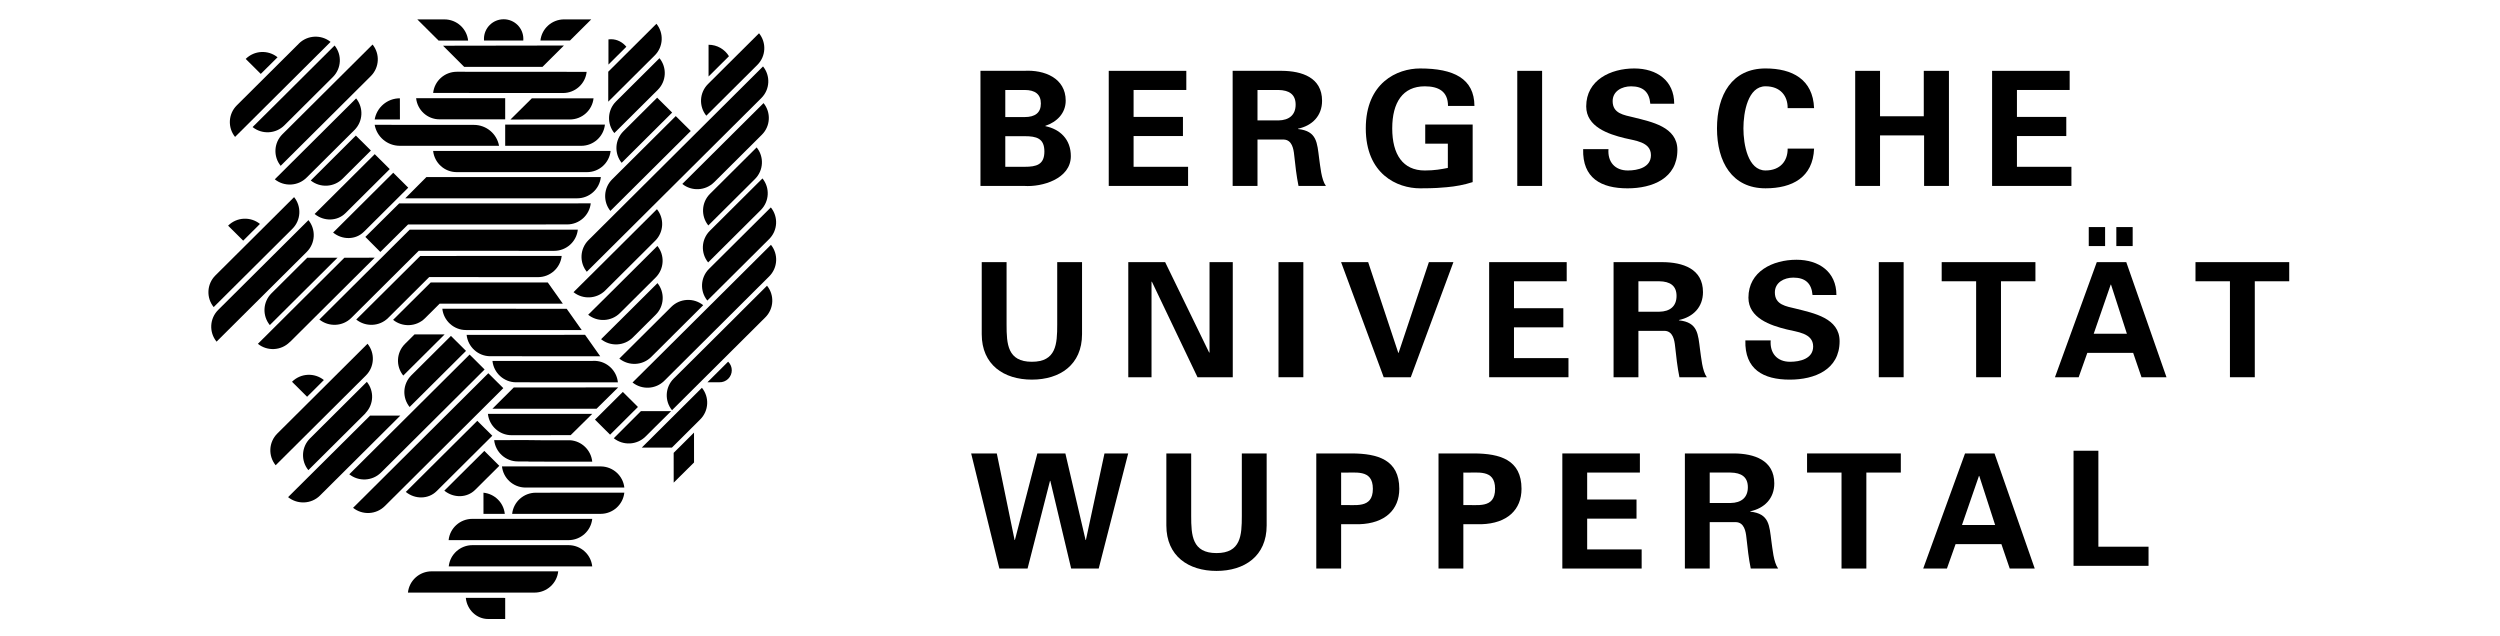 <?xml version="1.0" encoding="utf-8"?>
<!-- Generator: Adobe Illustrator 14.0.0, SVG Export Plug-In . SVG Version: 6.00 Build 43363)  -->
<!DOCTYPE svg PUBLIC "-//W3C//DTD SVG 1.1//EN" "http://www.w3.org/Graphics/SVG/1.1/DTD/svg11.dtd">
<svg version="1.1" id="Ebene_1" xmlns="http://www.w3.org/2000/svg" xmlns:xlink="http://www.w3.org/1999/xlink" x="0px" y="0px"
	 height="50" viewBox="0 0 196.667 58.667" enable-background="new 0 0 196.667 58.667"
	 xml:space="preserve">
<g>
	<path d="M27.635,3.742l-0.002,0c-0.004-0.051-0.007-0.103-0.007-0.155c0-0.999,0.814-1.809,1.818-1.809s1.817,0.81,1.817,1.809
		c0,0.052-0.002,0.104-0.006,0.156L27.635,3.742L27.635,3.742z"/>
	<path d="M29.585,11.016V9.064h-1.778H21.36l0.004,0c0.115,1.097,1.038,1.951,2.159,1.951H29.585L29.585,11.016z"/>
	<path d="M23.437,3.745l-1.965-1.956h2.506l-0.001,0.001c1.136,0,2.069,0.856,2.187,1.955L23.437,3.745L23.437,3.745z"/>
	<path d="M19.87,11.028h-2.329l-0.003,0.008c0.184-1.114,1.156-1.963,2.327-1.963L19.87,11.028L19.87,11.028z"/>
	<path fill-rule="evenodd" clip-rule="evenodd" d="M29.002,13.458h-4.632H19.87h-0.009c-1.162,0-2.129-0.837-2.323-1.938
		l4.648,0.008h4.502h0.009c1.162,0,2.128,0.836,2.323,1.938L29.002,13.458L29.002,13.458z"/>
	<path fill-rule="evenodd" clip-rule="evenodd" d="M22.316,16.341l-1.956,1.964l0,0h4.155h6.225h5.488
		c1.14,0,2.077-0.863,2.188-1.968l0.003,0.004h-4.121h-6.406H22.316L22.316,16.341z"/>
	<path d="M35.564,3.744l1.966-1.956h-2.507l0.001,0.001c-1.135,0-2.069,0.856-2.187,1.955L35.564,3.744L35.564,3.744z"/>
	<polygon fill-rule="evenodd" clip-rule="evenodd" points="33.033,6.167 34.998,4.211 34.998,4.202 23.847,4.22 25.804,6.175 
		25.804,6.175 33.024,6.175 33.033,6.167 	"/>
	<path d="M29.585,13.458v-1.956l9.201,0.002l0.005,0c-0.117,1.099-1.052,1.955-2.187,1.955L29.585,13.458L29.585,13.458z"/>
	<path fill-rule="evenodd" clip-rule="evenodd" d="M30.073,11.031l1.974-1.956l0,0h5.688l0.005-0.002
		c-0.117,1.099-1.051,1.955-2.187,1.955L30.073,11.031L30.073,11.031z"/>
	<path fill-rule="evenodd" clip-rule="evenodd" d="M22.934,13.932h6.086h4.397h5.896l0.004,0c-0.12,1.095-1.044,1.956-2.177,1.956
		H31.79h-2.951h-3.731l0,0C23.974,15.887,23.054,15.027,22.934,13.932L22.934,13.932z"/>
	<path fill-rule="evenodd" clip-rule="evenodd" d="M20.619,20.718v0.002l-2.56,2.536l-1.384-1.389l-0.006,0.006l0.004,0l3.128-3.101
		h6.657l0,0h3.16h3.826h2.156l1.882-0.003c-0.121,1.095-1.053,1.946-2.186,1.946L20.619,20.718L20.619,20.718z"/>
	<path fill-rule="evenodd" clip-rule="evenodd" d="M21.605,23.149l12.497,0.005c1.136,0,2.07-0.856,2.187-1.956l-15.52,0.002
		l-8.336,8.293c0.864,0.695,2.142,0.653,2.945-0.146l0,0L21.605,23.149L21.605,23.149z"/>
	<path fill-rule="evenodd" clip-rule="evenodd" d="M22.572,25.574l10.041,0.007c1.136,0,2.07-0.856,2.187-1.956l-13.056,0.002
		l-5.907,5.867c0.863,0.695,2.142,0.653,2.944-0.146l0,0L22.572,25.574L22.572,25.574z"/>
	<path fill-rule="evenodd" clip-rule="evenodd" d="M22.712,26.071h10.804l1.388,1.956h-5.725h-5.642l-1.355,1.35l0,0
		c-0.803,0.799-2.081,0.842-2.944,0.146l3.47-3.447L22.712,26.071L22.712,26.071z"/>
	<path fill-rule="evenodd" clip-rule="evenodd" d="M36.958,30.905l-10.932,0.007c0.117,1.1,1.051,1.969,2.187,1.969l0,0
		l10.142,0.002L36.958,30.905L36.958,30.905z"/>
	<path fill-rule="evenodd" clip-rule="evenodd" d="M35.262,28.503l-11.479-0.007c0.116,1.099,1.05,1.968,2.186,1.968l0,0
		l10.681,0.003L35.262,28.503L35.262,28.503z"/>
	<path d="M29.395,55.186h-3.448l0.004,0.001c0.11,1.095,0.991,1.948,2.062,1.948h1.384h0.189v-1.946l-0.182-0.002L29.395,55.186
		L29.395,55.186z"/>
	<path fill-rule="evenodd" clip-rule="evenodd" d="M30.994,52.282h-1.462h-5.16l0.004-0.008c0.118-1.1,1.054-1.956,2.19-1.956h2.473
		l0,0l0,0h1.956h1.961l0,0l0,0h2.472c1.137,0,2.072,0.856,2.191,1.956l0.003,0.008h-5.16H31H30.994L30.994,52.282z"/>
	<path d="M27.58,45.477c1.034,0.104,1.857,0.918,1.968,1.945l0.002,0.008h-1.969L27.58,45.477L27.58,45.477z"/>
	<path fill-rule="evenodd" clip-rule="evenodd" d="M30.817,47.893h1.29h5.515L37.619,47.9c-0.119,1.1-1.055,1.956-2.191,1.956h0.004
		h-4.613h-1.792h-4.667l0.004-0.008c0.118-1.101,1.054-1.956,2.19-1.956h2.473l0,0H30.817L30.817,47.893z"/>
	<path fill-rule="evenodd" clip-rule="evenodd" d="M29.707,52.735h4.775l-0.003,0.008c-0.119,1.1-1.055,1.956-2.19,1.956h0.004
		h-2.583h-3.944h-5.16l0.004-0.009c0.118-1.1,1.054-1.955,2.19-1.955h2.473l0,0l0,0h2.12h2.317H29.707L29.707,52.735z"/>
	<path fill-rule="evenodd" clip-rule="evenodd" d="M31.597,8.585l-8.656-0.006l-0.006,0.008c0.112-1.103,1.049-1.963,2.188-1.963
		l6.475,0.004l5.501,0.004l0.006-0.008c-0.113,1.103-1.05,1.963-2.188,1.963h-0.012l-3.343-0.002L31.597,8.585L31.597,8.585z"/>
	<path fill-rule="evenodd" clip-rule="evenodd" d="M31.775,40.622l-3.208,0.001c0.116,1.1,1.05,1.969,2.186,1.969l0,0h0.953
		l0.053,0.018h1.429l0.022,0.002l4.412,0.001L37.619,42.6c-0.112-1.058-0.979-1.902-2.056-1.965l-2.358,0.004l-1.499-0.017H31.775
		L31.775,40.622z"/>
	<path fill-rule="evenodd" clip-rule="evenodd" d="M37.621,38.201l-9.63,0.001c0.116,1.1,1.05,1.969,2.186,1.969l0,0l5.453-0.006
		L37.621,38.201L37.621,38.201z"/>
	<polygon points="32.35,37.727 38.02,37.725 40.011,35.761 30.38,35.762 28.407,37.727 32.35,37.727 	"/>
	<path fill-rule="evenodd" clip-rule="evenodd" d="M30.951,33.316l-2.54,0.002c0.116,1.1,1.05,1.969,2.186,1.969l0,0h0.355
		l9.037,0.003l-0.003-0.013c-0.111-1.058-0.979-1.902-2.056-1.965l-6.971,0.004H30.951L30.951,33.316z"/>
	<path d="M33,43.052h5.44c1.112,0.025,2.026,0.868,2.143,1.951l-7.601-0.004h-1.546l-0.013,0.004
		c-1.113-0.025-2.018-0.868-2.134-1.951h3.691H33L33,43.052z"/>
	<path d="M36.833,45.476l-4.416,0.002c-1.137,0-2.072,0.856-2.19,1.956l6.607-0.003l1.558-0.001c1.137,0,2.072-0.856,2.19-1.956
		l-3.723,0.002H36.833L36.833,45.476z"/>
	<path fill-rule="evenodd" clip-rule="evenodd" d="M40.842,28.921l1.396-1.39l1.405-1.398v0c0.692,0.859,0.639,2.118-0.162,2.914
		l0,0l-1.256,1.25l-0.859,0.854l0.002-0.001c-0.803,0.798-2.069,0.851-2.933,0.158L40.842,28.921L40.842,28.921L40.842,28.921z"/>
	<path fill-rule="evenodd" clip-rule="evenodd" d="M48.357,7.061V4.127v0.004c0.798,0,1.497,0.424,1.883,1.057L48.357,7.061
		L48.357,7.061z"/>
	<path fill-rule="evenodd" clip-rule="evenodd" d="M48.475,21.303l4.86-4.836l-0.003,0.002c0.699,0.859,0.646,2.122-0.156,2.921
		l-4.86,4.836l0.002-0.002C47.62,23.364,47.672,22.101,48.475,21.303L48.475,21.303z"/>
	<path fill-rule="evenodd" clip-rule="evenodd" d="M52.64,16.526l-4.305,4.284v0c-0.698-0.859-0.646-2.122,0.157-2.921l4.306-4.285
		l-0.002,0.001C53.496,14.465,53.443,15.728,52.64,16.526L52.64,16.526L52.64,16.526z"/>
	<path fill-rule="evenodd" clip-rule="evenodd" d="M45.933,16.979l0.015-0.015l5.385-5.358l2.097-2.086l0.009,0.003
		c0.692,0.859,0.639,2.117-0.162,2.914l-4.41,4.389l0.002-0.004C48.065,17.621,46.796,17.673,45.933,16.979L45.933,16.979z"/>
	<path fill-rule="evenodd" clip-rule="evenodd" d="M51.259,7.585l-3.113,3.097l0.002-0.002c-0.698-0.859-0.646-2.122,0.156-2.921
		l1.565-1.558l3.144-3.127l0.003-0.003c0.698,0.859,0.646,2.123-0.156,2.921l0,0L51.259,7.585L51.259,7.585z"/>
	<path fill-rule="evenodd" clip-rule="evenodd" d="M39.098,9.385V6.62l0.007-0.006l4.443-4.422l-0.002,0.003
		c0.698,0.859,0.646,2.122-0.157,2.921L39.098,9.385L39.098,9.385z"/>
	<path fill-rule="evenodd" clip-rule="evenodd" d="M40.334,15.029c-0.692-0.859-0.639-2.117,0.162-2.914l0,0l3.116-3.1l1.384,1.376
		L40.334,15.029L40.334,15.029z"/>
	<path fill-rule="evenodd" clip-rule="evenodd" d="M39.294,19.469c-0.692-0.859-0.638-2.117,0.162-2.914l0,0l5.874-5.84l1.384,1.376
		L39.294,19.469L39.294,19.469z"/>
	<path d="M53.385,6.132c0.698,0.859,0.646,2.122-0.157,2.92L37.117,25.084c-0.698-0.859-0.646-2.122,0.156-2.921L53.385,6.132
		L53.385,6.132z"/>
	<path d="M40.769,4.315L39.117,5.96V3.636c0.078-0.011,0.158-0.015,0.239-0.015C39.931,3.621,40.431,3.904,40.769,4.315
		L40.769,4.315z"/>
	<path fill-rule="evenodd" clip-rule="evenodd" d="M43.593,19.309L43.593,19.309c0.682,0.845,0.641,2.077-0.124,2.875
		c-0.013,0.013-0.157,0.157-0.17,0.169l0,0l-1.509,1.502l-2.069,2.059l-0.899,0.896l0.002-0.001
		c-0.803,0.798-2.069,0.851-2.933,0.158l2.49-2.471l1.943-1.934l1.732-1.724L43.593,19.309L43.593,19.309L43.593,19.309z"/>
	<path fill-rule="evenodd" clip-rule="evenodd" d="M39.006,27.308l1.492-1.484l1.732-1.724l1.404-1.398l0.001,0
		c0.692,0.859,0.638,2.117-0.163,2.914l0,0l-1.509,1.502l-1.574,1.566l-0.214,0.212l0.002-0.001
		c-0.802,0.798-2.069,0.851-2.933,0.158l0,0L39.006,27.308L39.006,27.308L39.006,27.308z"/>
	<path fill-rule="evenodd" clip-rule="evenodd" d="M51.321,28.132l-5.203,5.177l-0.948,0.943l-0.899,0.896l0.001-0.001
		c-0.802,0.798-2.068,0.851-2.933,0.158l2.49-2.472l0.905-0.901l5.204-5.177l1.041-1.036l1.732-1.724l1.405-1.398v0
		c0.692,0.859,0.638,2.117-0.162,2.914l0,0l-1.51,1.502L51.321,28.132L51.321,28.132L51.321,28.132z"/>
	<path fill-rule="evenodd" clip-rule="evenodd" d="M44.969,31.05l2.896-2.881l-0.008-0.003c-0.865-0.694-2.136-0.641-2.939,0.159
		l0.003-0.003l-1.35,1.343l-1.753,1.744l-0.007,0.006l-1.693,1.685l0.009,0.004c0.865,0.694,2.136,0.642,2.939-0.158l0.142-0.142
		l1.453-1.445l0.306-0.305L44.969,31.05L44.969,31.05z"/>
	<path fill-rule="evenodd" clip-rule="evenodd" d="M41.457,7.729l1.113-1.107l-0.006,0.006l1.264-1.258l0,0
		c0.699,0.859,0.647,2.123-0.156,2.921v0l-0.825,0.821L41.954,10l-0.266,0.264l-2.03,2.019c-0.698-0.859-0.646-2.122,0.157-2.92l0,0
		l0.749-0.745l0.006-0.006L41.457,7.729L41.457,7.729L41.457,7.729z"/>
	<polygon points="37.872,38.733 40.443,36.176 41.838,37.563 39.268,40.122 37.872,38.733 	"/>
	<path fill-rule="evenodd" clip-rule="evenodd" d="M44.903,37.948l-1.463,1.45l-0.899,0.895l0.001-0.001
		c-0.802,0.798-2.068,0.851-2.933,0.158l2.506-2.502l0,0H44.903L44.903,37.948z"/>
	<path fill-rule="evenodd" clip-rule="evenodd" d="M51.227,28.886l2.527-2.515l-0.001,0.001c0.698,0.859,0.646,2.122-0.157,2.921
		l0,0l-0.98,0.976l-4.31,4.288l-3.324,3.308l0.001-0.001c-0.698-0.859-0.646-2.122,0.156-2.921l1.78-1.767l4.297-4.275
		L51.227,28.886L51.227,28.886z"/>
	<path fill-rule="evenodd" clip-rule="evenodd" d="M42.193,41.314L42.193,41.314l3.451-3.432l2.097-2.086l0.009,0.004
		c0.692,0.858,0.639,2.117-0.162,2.913l-2.617,2.604L42.193,41.314L42.193,41.314z"/>
	<polygon points="45.136,41.799 47.015,39.929 47.017,42.688 45.139,44.548 45.136,41.799 	"/>
	<path fill-rule="evenodd" clip-rule="evenodd" d="M48.238,27.743l0.003-0.002c-0.698-0.859-0.646-2.122,0.156-2.921l5.704-5.67
		l0.005-0.004c0.698,0.859,0.646,2.122-0.156,2.921l-5.701,5.672L48.238,27.743L48.238,27.743z"/>
	<path fill-rule="evenodd" clip-rule="evenodd" d="M49.375,35.287H48.25l1.913-1.904l0.009,0.008c0.437,0.434,0.437,1.138,0,1.571
		c-0.225,0.224-0.522,0.331-0.819,0.322L49.375,35.287L49.375,35.287z"/>
	<path fill-rule="evenodd" clip-rule="evenodd" d="M8.574,5.286L8.574,5.286C7.71,4.588,6.439,4.639,5.634,5.439l0,0l1.39,1.383
		L8.574,5.286L8.574,5.286z"/>
	<path fill-rule="evenodd" clip-rule="evenodd" d="M13.467,3.867l-2.032,2.022L9.433,7.881l-2.155,2.144l0,0l-2.626,2.613v0
		c-0.692-0.859-0.639-2.117,0.162-2.914l2.002-1.992l1.94-1.931l1.764-1.754l0.017-0.022l0,0
		C11.337,3.228,12.605,3.174,13.467,3.867L13.467,3.867L13.467,3.867z"/>
	<path fill-rule="evenodd" clip-rule="evenodd" d="M13.679,7.113L12.17,8.616l-2.069,2.059l-0.9,0.896l0.002-0.001
		c-0.802,0.798-2.069,0.851-2.933,0.158l2.49-2.471l1.943-1.934l1.732-1.724L13.841,4.2v0C14.534,5.059,14.48,6.316,13.679,7.113
		L13.679,7.113L13.679,7.113z"/>
	<path fill-rule="evenodd" clip-rule="evenodd" d="M17.182,7.025l-3.593,3.576l-4.726,4.702l-0.003,0.003
		c-0.693-0.859-0.639-2.118,0.162-2.915l3.728-3.709l4.592-4.568l0.003-0.002C18.038,4.97,17.983,6.229,17.182,7.025L17.182,7.025
		L17.182,7.025z"/>
	<path fill-rule="evenodd" clip-rule="evenodd" d="M8.32,16.551l1.576-1.569l2.238-2.226l1.726-1.718l1.965-1.955l0.007,0.007
		c0.692,0.859,0.639,2.117-0.162,2.914l-1.1,1.093l-1.968,1.958l-1.347,1.34l0,0C10.453,17.194,9.184,17.246,8.32,16.551
		L8.32,16.551z"/>
	<path fill-rule="evenodd" clip-rule="evenodd" d="M15.801,12.512l1.39,1.382l-2.626,2.613l0.006-0.006
		c-0.802,0.798-2.069,0.851-2.933,0.159L15.801,12.512L15.801,12.512z"/>
	<path fill-rule="evenodd" clip-rule="evenodd" d="M20.636,17.322l-1.385-1.378l-1.2,1.194l-4.352,4.33l0.003-0.002
		c0.856,0.697,2.085,0.681,2.842-0.073L20.636,17.322L20.636,17.322z"/>
	<path fill-rule="evenodd" clip-rule="evenodd" d="M18.929,15.608l-1.385-1.378l-1.2,1.194l-4.352,4.33l0.003-0.002
		c0.856,0.697,2.085,0.68,2.842-0.073L18.929,15.608L18.929,15.608z"/>
	<path fill-rule="evenodd" clip-rule="evenodd" d="M5.401,22.214l-1.39-1.383v-0.003c0.804-0.8,2.073-0.853,2.938-0.158
		L5.401,22.214L5.401,22.214z"/>
	<path fill-rule="evenodd" clip-rule="evenodd" d="M6.265,24.778l-1.891,1.881l-1.695,1.687v0c-0.697-0.861-0.645-2.125,0.159-2.924
		l-0.022,0.022l2.06-2.049l0.267-0.265l3.263-3.247l1.695-1.688l-0.001,0.001c0.698,0.861,0.646,2.125-0.159,2.924l-2.664,2.651
		L6.265,24.778L6.265,24.778L6.265,24.778z"/>
	<path fill-rule="evenodd" clip-rule="evenodd" d="M11.273,23.247l-4.432,4.41l-3.899,3.88l-0.004-0.009
		c-0.697-0.86-0.645-2.125,0.159-2.924l4.43-4.407l3.899-3.88l0.003,0.008c0.697,0.861,0.645,2.125-0.159,2.924L11.273,23.247
		L11.273,23.247z"/>
	<path fill-rule="evenodd" clip-rule="evenodd" d="M8.012,27.074c-0.803,0.8-0.856,2.063-0.158,2.924l0.005,0.006l6.25-6.218
		l-2.798,0.006l0,0L8.012,27.074L8.012,27.074z"/>
	<path fill-rule="evenodd" clip-rule="evenodd" d="M9.696,31.578c-0.803,0.8-2.073,0.853-2.938,0.158l0.001-0.001l2.73-2.717
		l3.067-3.052l2.185-2.174l2.798-0.006l0,0l-4.218,4.196l-3.6,3.582L9.696,31.578L9.696,31.578z"/>
	<path fill-rule="evenodd" clip-rule="evenodd" d="M23.993,30.869l-3.814,3.795l-0.002,0.002c-0.698-0.859-0.646-2.122,0.157-2.922
		l0.88-0.875l0,0H23.993L23.993,30.869L23.993,30.869z"/>
	<path fill-rule="evenodd" clip-rule="evenodd" d="M17.115,38.362l-7.57,7.525c0.864,0.695,2.142,0.653,2.944-0.146l0,0l7.417-7.38
		H17.115L17.115,38.362z"/>
	<path fill-rule="evenodd" clip-rule="evenodd" d="M11.3,36.623l-1.39-1.383v-0.003c0.804-0.8,2.074-0.853,2.939-0.158L11.3,36.623
		L11.3,36.623z"/>
	<path fill-rule="evenodd" clip-rule="evenodd" d="M16.728,34.658l-4.432,4.409l-3.899,3.88l-0.003-0.008
		c-0.698-0.861-0.645-2.125,0.159-2.925l4.429-4.406l3.899-3.881l0.003,0.009c0.698,0.861,0.646,2.125-0.159,2.924L16.728,34.658
		L16.728,34.658z"/>
	<path d="M16.694,38.125c0.769-0.801,0.81-2.033,0.122-2.881l-1.354,1.347l-3.892,3.873c-0.804,0.799-0.856,2.063-0.159,2.924
		l0.005,0.007l4.242-4.221l1.02-1.015L16.694,38.125L16.694,38.125z"/>
	<path fill-rule="evenodd" clip-rule="evenodd" d="M28.396,40.22l-1.384-1.377l-2.251,2.237l-4.352,4.329l0.003-0.002
		c0.856,0.697,2.086,0.681,2.843-0.072L28.396,40.22L28.396,40.22z"/>
	<path fill-rule="evenodd" clip-rule="evenodd" d="M26.403,42.866l-2.438,2.426l0.003-0.002c0.856,0.697,2.086,0.681,2.842-0.072
		l0.979-0.974l1.255-1.248l-1.384-1.377l-1.249,1.242L26.403,42.866L26.403,42.866z"/>
	<path d="M24.578,31.006l1.39,1.382l-5.203,5.178l-0.001,0.001c-0.698-0.859-0.646-2.122,0.156-2.922L24.578,31.006L24.578,31.006z"
		/>
	<path fill-rule="evenodd" clip-rule="evenodd" d="M18.126,43.616c-0.803,0.799-2.072,0.851-2.937,0.155l0.02-0.007l11.093-11.037
		l1.383,1.377L18.126,43.616L18.126,43.616z"/>
	<path fill-rule="evenodd" clip-rule="evenodd" d="M18.475,46.712c-0.803,0.799-2.072,0.852-2.937,0.155l0.02-0.007l12.47-12.41
		l1.384,1.377L18.475,46.712L18.475,46.712z"/>
	<polygon points="76.633,49.844 76.604,49.844 74.962,41.854 72.595,41.854 75.199,52.478 77.802,52.478 79.873,44.385 
		79.903,44.385 81.826,52.478 84.369,52.478 87.09,41.854 84.902,41.854 83.186,49.844 83.156,49.844 81.292,41.854 78.705,41.854 
		76.633,49.844 	"/>
	<path d="M97.579,41.854v5.769c0,1.795-0.089,3.428-2.337,3.428s-2.337-1.633-2.337-3.428v-5.769h-2.292v6.651
		c0,2.825,2.041,4.193,4.629,4.193c2.589,0,4.63-1.368,4.63-4.193v-6.651H97.579L97.579,41.854z"/>
	<path fill-rule="evenodd" clip-rule="evenodd" d="M106.745,52.478v-4.091h1.671c2.382-0.073,3.698-1.339,3.698-3.267
		c0-2.692-1.997-3.252-4.364-3.267h-3.298v10.624H106.745L106.745,52.478z M106.745,43.619c1.271,0.06,2.929-0.382,2.929,1.501
		c0,1.884-1.657,1.442-2.929,1.501V43.619L106.745,43.619z"/>
	<path fill-rule="evenodd" clip-rule="evenodd" d="M118.026,52.478v-4.091h1.672c2.382-0.073,3.697-1.339,3.697-3.267
		c0-2.692-1.996-3.252-4.363-3.267h-3.298v10.624H118.026L118.026,52.478z M118.026,43.619c1.272,0.06,2.93-0.382,2.93,1.501
		c0,1.884-1.657,1.442-2.93,1.501V43.619L118.026,43.619z"/>
	<polygon points="127.163,52.478 134.484,52.478 134.484,50.712 129.455,50.712 129.455,47.872 134.01,47.872 134.01,46.106 
		129.455,46.106 129.455,43.619 134.321,43.619 134.321,41.854 127.163,41.854 127.163,52.478 	"/>
	<path fill-rule="evenodd" clip-rule="evenodd" d="M140.766,43.619h1.923c1.007,0.015,1.598,0.412,1.598,1.354
		c0,0.941-0.591,1.441-1.598,1.456h-1.923V43.619L140.766,43.619z M140.766,48.195h2.426c0.755,0.029,0.902,0.839,0.962,1.428
		c0.104,0.956,0.207,1.913,0.399,2.854h2.529c-0.429-0.589-0.518-1.84-0.621-2.517c-0.192-1.471-0.192-2.545-1.953-2.736v-0.029
		c1.316-0.28,2.219-1.192,2.219-2.575c0-2.163-1.878-2.752-3.712-2.767h-4.541v10.624h2.292V48.195L140.766,48.195z"/>
	<polygon points="149.752,43.619 152.933,43.619 152.933,52.478 155.225,52.478 155.225,43.619 158.406,43.619 158.406,41.854 
		149.752,41.854 149.752,43.619 	"/>
	<path fill-rule="evenodd" clip-rule="evenodd" d="M162.661,52.478l0.799-2.252h4.23l0.769,2.252h2.308l-3.713-10.624h-2.721
		l-3.861,10.624H162.661L162.661,52.478z M164.051,48.46l1.567-4.531h0.029l1.465,4.531H164.051L164.051,48.46z"/>
	<polygon points="181.271,52.228 181.271,50.462 176.641,50.462 176.641,41.604 174.349,41.604 174.349,52.228 181.271,52.228 	"/>
	<path d="M80.539,24.196v5.768c0,1.796-0.089,3.429-2.337,3.429s-2.337-1.633-2.337-3.429v-5.768h-2.293v6.65
		c0,2.825,2.041,4.194,4.63,4.194c2.588,0,4.629-1.369,4.629-4.194v-6.65H80.539L80.539,24.196z"/>
	<polygon points="96.743,34.82 96.743,24.196 94.598,24.196 94.598,32.524 94.569,32.554 90.501,24.196 87.099,24.196 87.099,34.82 
		89.244,34.82 89.244,26.021 89.273,25.991 93.489,34.82 96.743,34.82 	"/>
	<polygon points="103.257,24.196 100.964,24.196 100.964,34.82 103.257,34.82 103.257,24.196 	"/>
	<polygon points="110.674,34.82 113.174,34.82 117.109,24.196 114.845,24.196 112.05,32.568 112.02,32.568 109.24,24.196 
		106.741,24.196 110.674,34.82 	"/>
	<polygon points="120.408,34.82 127.729,34.82 127.729,33.055 122.7,33.055 122.7,30.215 127.255,30.215 127.255,28.449 
		122.7,28.449 122.7,25.962 127.566,25.962 127.566,24.196 120.408,24.196 120.408,34.82 	"/>
	<path fill-rule="evenodd" clip-rule="evenodd" d="M134.185,25.962h1.923c1.006,0.015,1.597,0.412,1.597,1.354
		c0,0.941-0.591,1.442-1.597,1.457h-1.923V25.962L134.185,25.962z M134.185,30.538h2.426c0.754,0.029,0.902,0.839,0.961,1.428
		c0.104,0.956,0.207,1.912,0.399,2.854h2.529c-0.429-0.589-0.518-1.84-0.621-2.517c-0.192-1.472-0.192-2.545-1.952-2.736v-0.029
		c1.315-0.28,2.218-1.192,2.218-2.576c0-2.163-1.878-2.751-3.712-2.766h-4.541V34.82h2.293V30.538L134.185,30.538z"/>
	<path d="M152.461,27.228c0-2.134-1.611-3.252-3.683-3.252c-2.189,0-4.438,1.074-4.438,3.502c0,1.883,2.041,2.561,3.535,2.928
		c0.917,0.236,2.44,0.324,2.44,1.575c0,1.133-1.213,1.412-2.13,1.412c-1.198,0-1.878-0.795-1.79-1.972h-2.337
		c-0.073,2.678,1.657,3.62,4.098,3.62c2.292,0,4.6-0.913,4.6-3.547c0-2.134-2.396-2.589-4.022-3.001
		c-0.918-0.221-1.953-0.353-1.953-1.5c0-0.927,0.858-1.369,1.701-1.369c1.109,0,1.687,0.53,1.775,1.604H152.461L152.461,27.228z"/>
	<polygon points="158.666,24.196 156.373,24.196 156.373,34.82 158.666,34.82 158.666,24.196 	"/>
	<polygon points="162.178,25.962 165.358,25.962 165.358,34.82 167.651,34.82 167.651,25.962 170.831,25.962 170.831,24.196 
		162.178,24.196 162.178,25.962 	"/>
	<path fill-rule="evenodd" clip-rule="evenodd" d="M179.807,22.71v-1.751h-1.509v1.751H179.807L179.807,22.71z M177.262,22.71
		v-1.751h-1.509v1.751H177.262L177.262,22.71z M174.822,34.82l0.799-2.252h4.23l0.77,2.252h2.307l-3.712-10.624h-2.722l-3.86,10.624
		H174.822L174.822,34.82z M176.212,30.803l1.567-4.532h0.03l1.464,4.532H176.212L176.212,30.803z"/>
	<polygon points="185.605,25.962 188.785,25.962 188.785,34.82 191.078,34.82 191.078,25.962 194.257,25.962 194.257,24.196 
		185.605,24.196 185.605,25.962 	"/>
	<path fill-rule="evenodd" clip-rule="evenodd" d="M75.746,15.396v-2.825h1.79c1.08,0,1.819,0.191,1.819,1.413
		c0,1.221-0.739,1.412-1.819,1.412H75.746L75.746,15.396z M75.746,10.806V8.305h1.79c0.962,0,1.494,0.397,1.494,1.25
		s-0.532,1.25-1.494,1.25H75.746L75.746,10.806z M77.492,17.162c1.642,0.118,4.304-0.647,4.304-2.751
		c0-1.56-1.006-2.487-2.352-2.767v-0.029c1.064-0.353,1.878-1.163,1.878-2.325c0-2.075-1.952-2.87-3.86-2.752h-4.008v10.624H77.492
		L77.492,17.162z"/>
	<polygon points="85.295,17.162 92.618,17.162 92.618,15.396 87.588,15.396 87.588,12.557 92.144,12.557 92.144,10.791 
		87.588,10.791 87.588,8.305 92.455,8.305 92.455,6.539 85.295,6.539 85.295,17.162 	"/>
	<path fill-rule="evenodd" clip-rule="evenodd" d="M99.025,8.305h1.923c1.006,0.015,1.598,0.412,1.598,1.354
		c0,0.942-0.592,1.442-1.598,1.457h-1.923V8.305L99.025,8.305z M99.025,12.881h2.426c0.754,0.029,0.902,0.838,0.961,1.427
		c0.104,0.957,0.207,1.913,0.399,2.854h2.529c-0.429-0.588-0.518-1.839-0.621-2.516c-0.192-1.472-0.192-2.546-1.952-2.737v-0.03
		c1.316-0.279,2.219-1.192,2.219-2.575c0-2.163-1.879-2.751-3.713-2.767h-4.541v10.624h2.293V12.881L99.025,12.881z"/>
	<path d="M116.595,13.263V15.5c-0.606,0.118-1.213,0.236-2.13,0.236c-2.026,0-3.003-1.486-3.003-3.885s0.977-3.884,3.003-3.884
		c1.257,0,2.145,0.456,2.145,1.81h2.44c-0.015-2.531-1.923-3.458-5.015-3.458c-2.115,0-5.014,1.31-5.014,5.532
		c0,4.223,2.898,5.532,5.014,5.532c1.405,0,1.938-0.059,2.455-0.103c0.829-0.073,1.612-0.22,2.396-0.471v-5.312h-4.378v1.766
		H116.595L116.595,13.263z"/>
	<polygon points="125.296,6.539 123.004,6.539 123.004,17.162 125.296,17.162 125.296,6.539 	"/>
	<path d="M137.488,9.57c0-2.133-1.612-3.251-3.683-3.251c-2.189,0-4.438,1.074-4.438,3.501c0,1.884,2.041,2.561,3.535,2.928
		c0.917,0.235,2.44,0.324,2.44,1.575c0,1.133-1.213,1.413-2.13,1.413c-1.198,0-1.879-0.795-1.79-1.972h-2.337
		c-0.074,2.678,1.656,3.62,4.098,3.62c2.292,0,4.6-0.912,4.6-3.546c0-2.133-2.396-2.589-4.023-3.001
		c-0.917-0.221-1.952-0.353-1.952-1.501c0-0.927,0.857-1.368,1.701-1.368c1.109,0,1.686,0.529,1.774,1.604H137.488L137.488,9.57z"/>
	<path d="M150.4,9.982c-0.104-2.664-2.026-3.664-4.481-3.664c-3.091,0-4.481,2.428-4.481,5.532c0,3.105,1.391,5.532,4.481,5.532
		c2.455,0,4.378-1,4.481-3.664h-2.44c0.015,1.118-0.665,2.016-2.041,2.016c-1.627,0-2.041-2.398-2.041-3.885
		s0.414-3.884,2.041-3.884c1.376,0,2.056,0.897,2.041,2.016H150.4L150.4,9.982z"/>
	<polygon points="156.487,17.162 156.487,12.498 160.555,12.498 160.555,17.162 162.847,17.162 162.847,6.539 160.525,6.539 
		160.525,10.732 156.487,10.732 156.487,6.539 154.195,6.539 154.195,17.162 156.487,17.162 	"/>
	<polygon points="166.831,17.162 174.153,17.162 174.153,15.396 169.124,15.396 169.124,12.557 173.679,12.557 173.679,10.791 
		169.124,10.791 169.124,8.305 173.99,8.305 173.99,6.539 166.831,6.539 166.831,17.162 	"/>
</g>
</svg>
